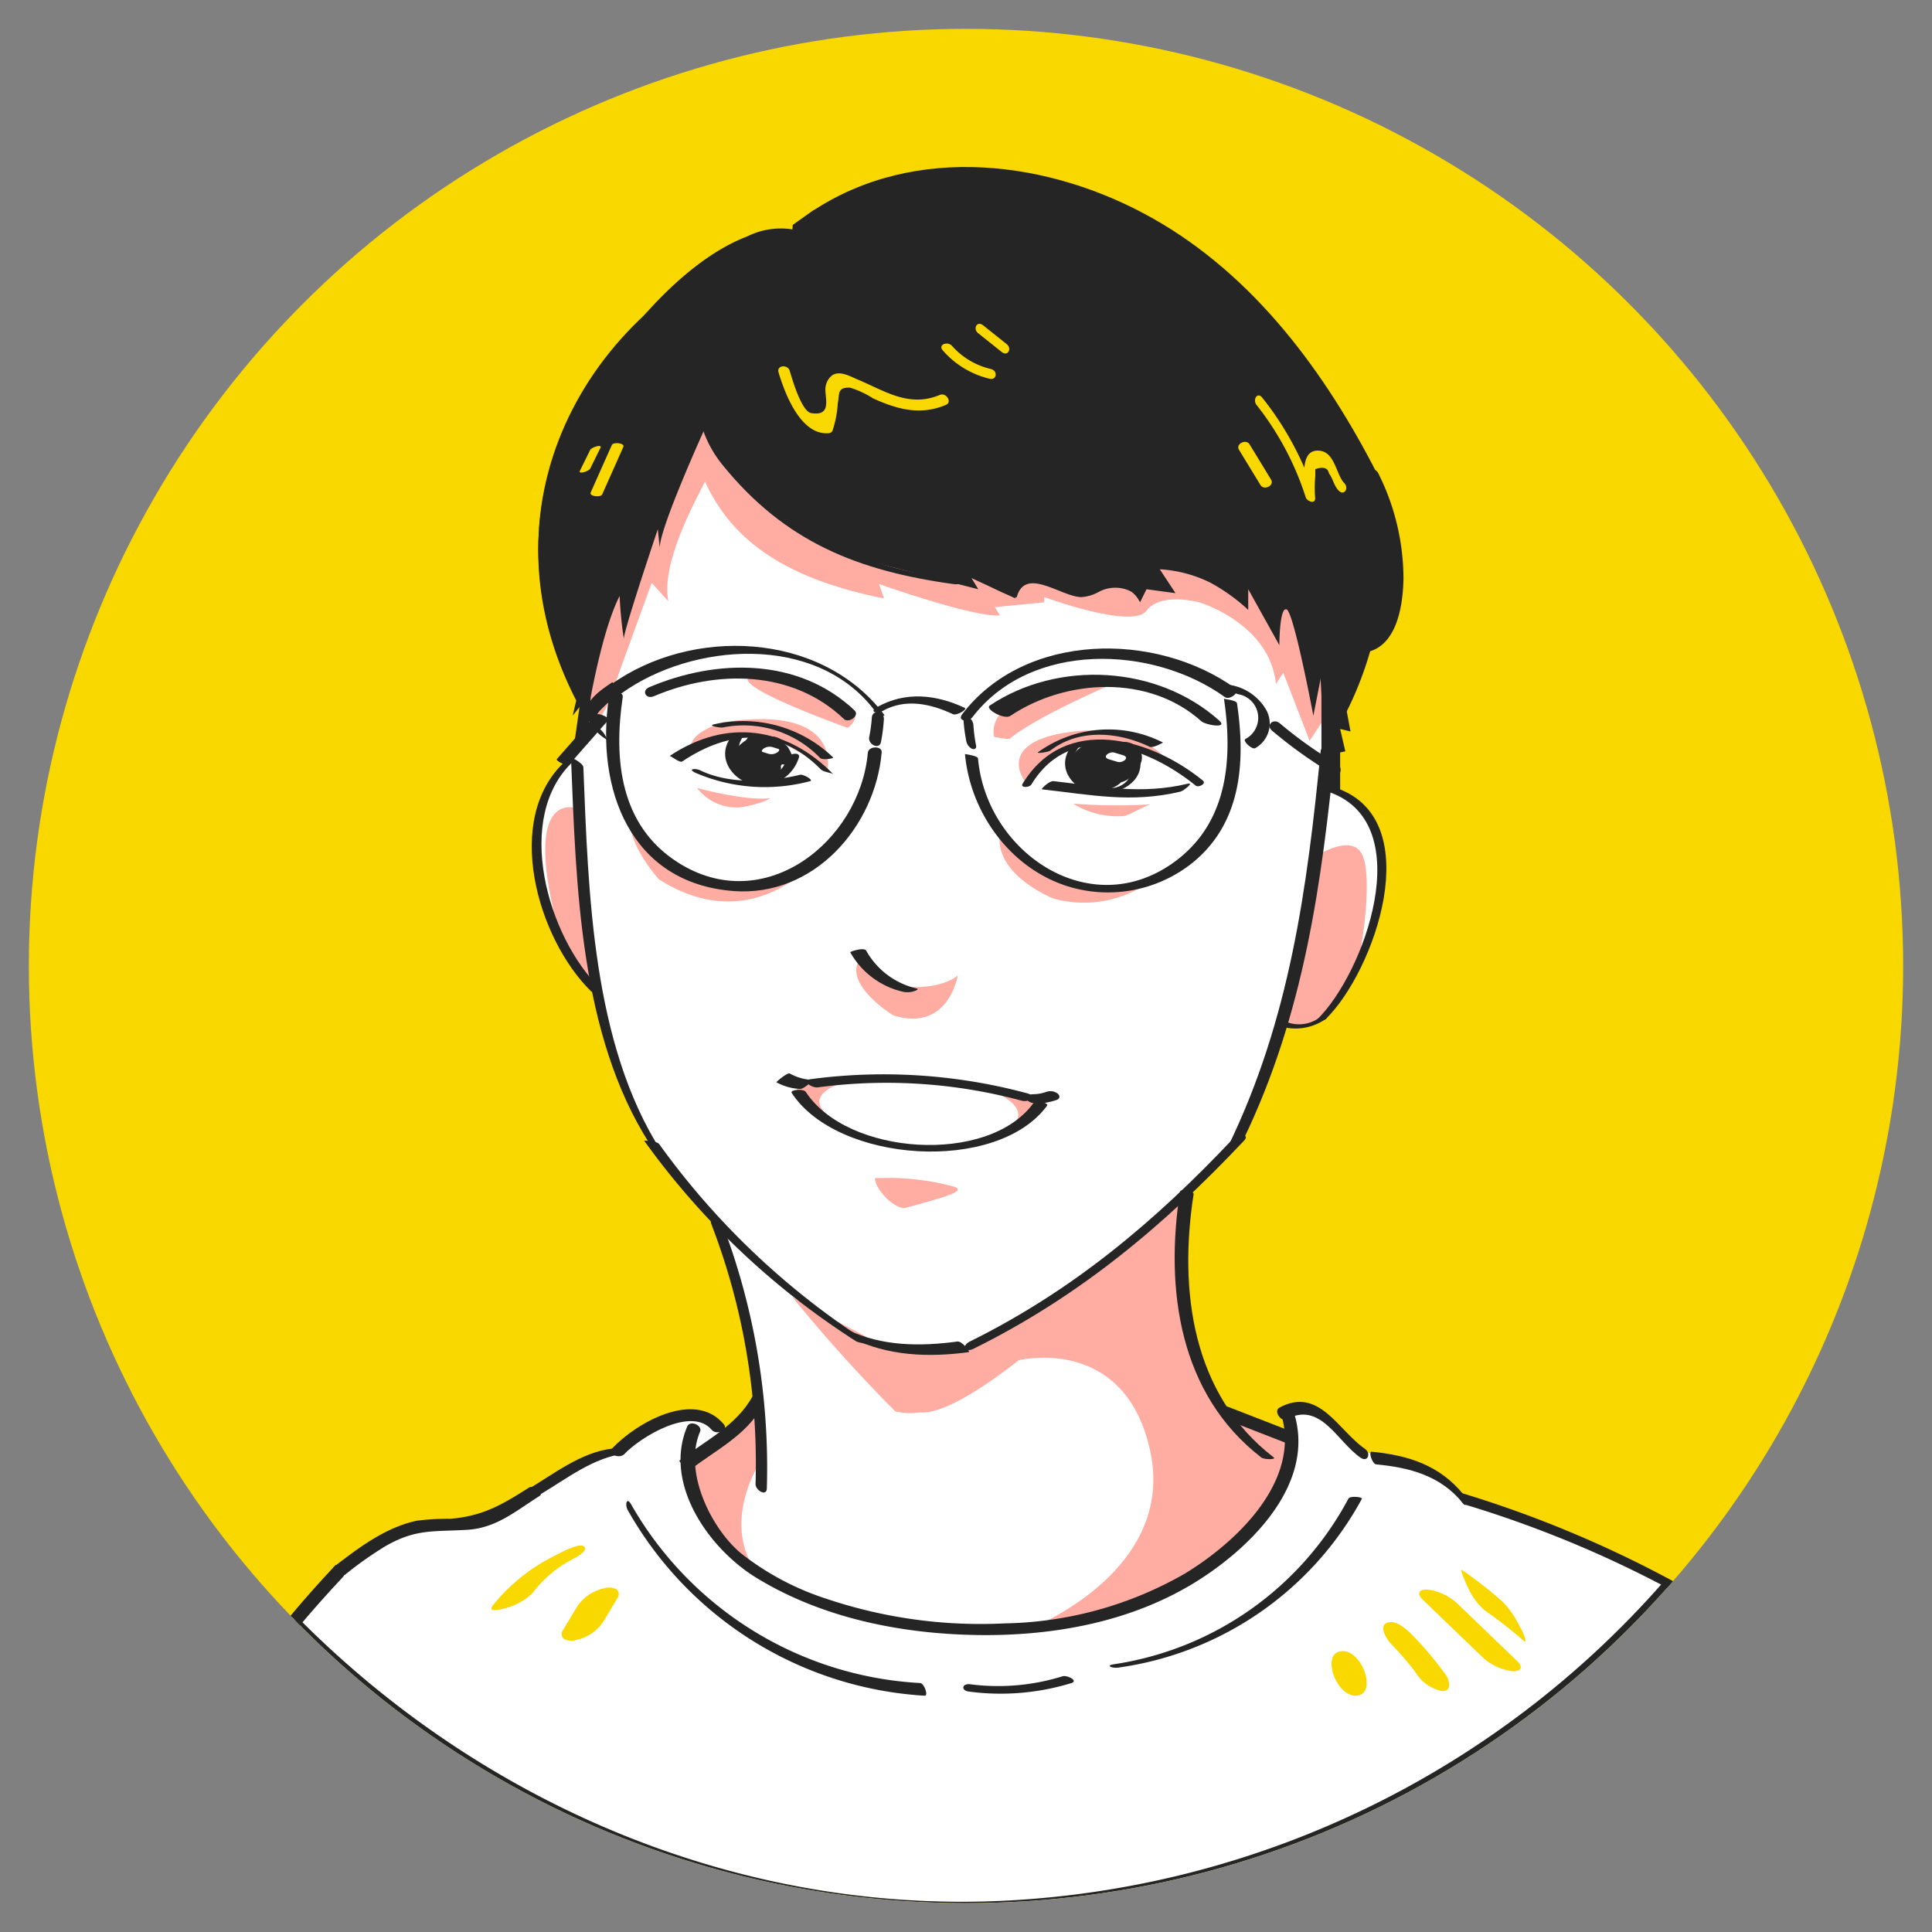 <svg xmlns="http://www.w3.org/2000/svg" xmlns:xlink="http://www.w3.org/1999/xlink" width="7.2cm" height="7.2cm" viewBox="0 0 204.094 204.094"><rect x="0" y="0" width="204.094" height="204.094" fill="#808080" stroke="none"/><defs><style>.cls-1{fill:none;}.cls-2{fill:#f9d800;}.cls-3{clip-path:url(#clip-path);}.cls-4{fill:#fff;}.cls-5{fill:#ffaca3;}.cls-6{fill:#252525;}</style><clipPath id="clip-path"><circle class="cls-1" cx="102.047" cy="102.047" r="99"/></clipPath></defs><title>頭像們_181225</title><g id="bk"><circle class="cls-2" cx="102.047" cy="102.047" r="99"/></g><g id="完成"><g class="cls-3"><path class="cls-4" d="M62.359,60.809l-.804,12.438-.66,5.617-1.051,1.196-.34.903s-5.339,4.801-2.122,13.635,4.977,9.448,4.977,9.448l2.266,7.136,2.714,6.883,2.708,4.239,5.776,6.96s4.668,14.251,4.18,19.209c0,0-8.286,7.143-9.428,7.176s8.608,16.486,8.608,16.486l29.167,7.047,14.5-6.333,15.833-14.917v-5.75l-9.084-2.902s-7.208-7.972-3.853-23.618l4.284-4.403,1.533-2.635,3.878-9.883.129-.555,2.071.257,2.071-.865,1.751-1.916,2.251-4.136,2.028-6.595.256-4.833-1.155-3.247S141.886,83.485,139.908,82.916l.508-7.018L139.709,57.097l-19.195-7.232L79.271,41.347,69.265,41.93Z"/><path class="cls-5" d="M134.792,72.229l.775-1.155,2.78,7.189,2.068-3.155,2.172-19.22L124.687,43.618,79.385,37.389l-5.499,5.378H72.848l-6.956,2.25L62.359,52.458s-1.261,9.809-1.385,10.293c-.124.484.776,7.976.776,7.976l-.855,8.64,1.464-1.665,1.739-3.064,4.748-13.068,1.752,1.943c-.75-3.94,2.544-10.017,3.875-12.625,2.127,4.528,6.29,9.857,18.91,12.326l-.528-1.52s10.074,3.57,12.783,3.319l-.541-.875,5.219-.511v-.551s9.32,3.438,10.801,1.438,5.571-.886,5.571-.886S134.111,65.819,134.792,72.229Z"/><path class="cls-5" d="M91.158,100.907c-2.69,2.749,3.211,6.356,3.211,6.356,5.849,1.821,6.805-4.211,6.805-4.211s-1.451,1.366-5.07,1.21A5.794,5.794,0,0,1,91.158,100.907Z"/><path class="cls-5" d="M109.723,73.246c-4.404,1.204-4.961,3.201-4.723,4.585a7.486,7.486,0,0,0,1.644.222c2.875-2.385,10.943-5.825,10.943-5.825S116.973,71.264,109.723,73.246Z"/><path class="cls-5" d="M80.467,154.144l-.465-5.672-3.628,4.021-4.092,2.334-4.184,3.437,4.551,8.463s10.824,4.662,7.146-.792S80.467,154.144,80.467,154.144Z"/><path class="cls-5" d="M139.098,152.493l-9.501-3.214c3.499,10.264,11.626,11.428,11.626,11.428l3.375-1.792Z"/><path class="cls-5" d="M139.086,90.402l-1.194,7.111-1.311,7.045-1.43,3.113c1.052,1.783,4.559-.095,4.559-.095s2.889-2.313,3.57-5.026,1.693-9.663.675-12.149S139.086,90.402,139.086,90.402Z"/><path class="cls-5" d="M61.555,94.018l-.66-8.63s-6.303-2.397-1.488,14.427l3.508,4.744-.556-3.652Z"/><path class="cls-5" d="M112.535,77.397c-7.688,1.259-4.051,5.445-4.051,5.445l3.078-3.199c5.277-3.308,11.746.669,11.746.669S120.223,76.139,112.535,77.397Z"/><path class="cls-5" d="M73.035,78.748c0,1.453,1.021-.199,1.021-.199l2.979-.723s3.83-.492,5.821.723,3.662,1.874,4.514,2.982c0,0,1.915-7.153-10.96-5.241C76.41,76.29,73.035,77.295,73.035,78.748Z"/><path class="cls-5" d="M113.348,84.889a8.991,8.991,0,0,0,5.438,1.312c.791-.255,1.957-.952,2.747-1.23A56.832,56.832,0,0,1,113.348,84.889Z"/><path class="cls-5" d="M78.302,85.275a12.793,12.793,0,0,0,2.408-.617c.233-.095.446-.221.673-.327l.012-.008c-2.775.305-7.754-1.084-7.754-1.084A5.242,5.242,0,0,0,78.302,85.275Z"/><path class="cls-5" d="M88.91,74.049a7.862,7.862,0,0,0-1.639-.579,11.047,11.047,0,0,0-6.908-2.252c-5.01.285,4.819,4.083,9.197,5.675C89.561,76.894,91.711,75.371,88.91,74.049Z"/><path class="cls-5" d="M92.409,124.468c.186,1.5,2.351,3.391,3.29,3.125,3.524-1,6.605-1.726,5.074-2.237A26.544,26.544,0,0,0,92.409,124.468Z"/><path class="cls-5" d="M105.903,119.704l1.666-.731,2.206-1.417.833-1.192-5.468-.955S110.054,117.36,105.903,119.704Z"/><path class="cls-5" d="M89.514,114.218h-2.783l-2.783.12.486,1.423,1.832,1.51,1.852,1.061C83.929,115.57,89.514,114.218,89.514,114.218Z"/><path class="cls-5" d="M66.521,86.908s7.465,11.72,19.271,4.287c0,0-6.569,7.818-16.194,1.693C69.598,92.889,66.694,89.678,66.521,86.908Z"/><path class="cls-5" d="M105.632,88.113s5.71,8.273,15.901,4.962a11.946,11.946,0,0,1-10.263,1.84S105.041,92.462,105.632,88.113Z"/><path class="cls-5" d="M133.764,154.097l-2.833-2.5c-8.594-8.636-5.188-25.937-5.188-25.937s-8.516,7.556-9.656,8.423-14.346,8.225-14.346,8.225H98.418s-5.872-.289-6.748-.961c-.547-.419-3.232-1.74-5.175-2.675l-0-0s-1.246-.738-2.82-1.685a162.763,162.763,0,0,0,10.905,12.108,6.986,6.986,0,0,0,2.566.111c2.456.22,6.779-2.624,10.48-5.516h0s11.306-2.778,13.908,9.742-12.423,18.47-12.423,18.47c15.918.798,26.04-14.211,26.04-14.211Z"/><path class="cls-6" d="M136.603,36.51c-11.661-15.254-26.286-17.46-26.286-17.46-10.156-3.705-24.469,3.214-24.469,3.214l-2.108,1.5-.029.472s-.048-.011-.134-.024a7.948,7.948,0,0,0-4.642.763C74.883,26.521,68.534,30.889,60.974,42.886c0,0-9.18,13.425-.103,31.115l-.369,1.599.719-.92-.628,4.38,1.569-1.281.235-4.131c.608-3.185,1.686-8.004,3.058-10.69a44.075,44.075,0,0,0,.437,4.494c.156-1.211,2.585-8.528,3.599-11.548l.2,1.971c-.007-2.154,4.918-12.947,4.918-12.947l-.142-.334.315-.444c.667,2.849,3.623,10.873,16.149,14.909l12.417,3.189-.719-1.181,4.636,2.147-.417-1.795h2.5l4,1.101s5.417-2.28,7.083,1.107l.686-1.38,3.064.413-1.662-2.522a13.869,13.869,0,0,1,5.33,1.408,19.529,19.529,0,0,1,4.013,2.883V62.248l3.288,5.907s0-4.058.764-3.78,2.827,11.234,2.827,11.234l1.167-5.928V70.995l-.312.269v9.959l.203-.248-.032,1.155.121-.309-.293,2.05,1.976-.36V79.488l.548-.117-.548-2.364,1.095.265-.458-2.462,1.245-4.291,1.435-2.364,1.663-2.073.377-3.835C149.181,51.398,136.603,36.51,136.603,36.51Z"/><path class="cls-4" d="M76.59,151.716,74.884,149.9l-3.274-.215a9.648,9.648,0,0,0-6.491,3.611l-3.022.848-7.135,4.384-5.24,2.179-5.608.5-5.023,2.36s-7.244,4.251-10.619,10.974c0,0-9.722,12.601-11.174,23.156s44.924,10.568,44.924,10.568l72.625-4.125,46.625-7,14.255-13.494-7.612-9.104s-22.092-15.026-33.393-16.013c0,0-4.208-5.504-10.125-5.009l-2.599-1.803s-5.084-5.423-5.992-2.438l.141,5.549s-3.659,7.935-6.854,9.311c0,0-10.646,7.616-21.546,7.871,0,0-21.275-.069-25.9-5.282,0,0-9.006-4.703-8.816-12.583Z"/><path class="cls-2" d="M58.727,164.277a19.683,19.683,0,0,0-6.654,5.293c-.635.806.788.465,1.151.357a6.48,6.48,0,0,0,3.02-1.62,12.506,12.506,0,0,1,4.164-3.554c.33-.167,1.816-.926,1.285-1.387-.503-.436-2.57.711-2.966.911Z"/><path class="cls-2" d="M60.925,169.782l-1.5,2.5a.666.666,0,0,0,.192.889,1.935,1.935,0,0,0,1.333.053,4.542,4.542,0,0,0,2.82-1.978l1.5-2.5a.666.666,0,0,0-.192-.889,1.935,1.935,0,0,0-1.333-.053,4.542,4.542,0,0,0-2.82,1.978Z"/><path class="cls-2" d="M156.788,170.079a46.686,46.686,0,0,1,4.222,3.295c.26.228.076-.4.088-.347a6.08,6.08,0,0,0-.64-1.359,9.171,9.171,0,0,0-1.781-2.518,46.686,46.686,0,0,0-4.222-3.295c-.331-.229.494,1.602.551,1.706a7.418,7.418,0,0,0,1.781,2.518Z"/><path class="cls-2" d="M150.311,169.003l6.244,6.006a5.667,5.667,0,0,0,3.187,1.53c.888.076,1.231-.391.517-1.077l-6.244-6.006a5.667,5.667,0,0,0-3.187-1.53c-.888-.076-1.231.391-.517,1.077Z"/><path class="cls-2" d="M146.913,173.621c.508.52,1,1.053,1.472,1.605q.333.39.653.79c.107.134.213.268.316.403q.133.171.049.064-.123-.157.122.169a4.278,4.278,0,0,0,2.811,1.99c1.095.052.795-1.168.37-1.749a36.81,36.81,0,0,0-3.346-4.002c-.615-.63-1.803-1.822-2.812-1.474-.972.335-.013,1.815.365,2.202Z"/><path class="cls-2" d="M143.188,179.132c2.375,0,.804-4.715-1.34-4.715-2.375,0-.804,4.715,1.34,4.715Z"/><path class="cls-2" d="M82.246,39.342c.687,2.295,2.354,6.68,5.321,6.421a.519.519,0,0,0,.368-.231,11.372,11.372,0,0,0,.567-2.912c.202-1.044-.074-1.71,1.281-1.67a9.649,9.649,0,0,1,2.45,1.136c2.581,1.169,4.988,1.818,7.682.69.72-.302.028-1.334-.623-1.061-3.287,1.377-5.831-.432-8.721-1.638-.717-.299-1.788-.935-2.6-.469a1.795,1.795,0,0,0-.732,1.13c-.284.901.896,3.301-1.543,2.901-1.043-.171-2.046-3.72-2.272-4.475-.205-.686-1.41-.596-1.178.179Z"/><path class="cls-2" d="M99.591,37.012a9.462,9.462,0,0,0,4.936,2.994c.803.192.886-.849.159-1.023a7.843,7.843,0,0,1-4.119-2.447c-.45-.51-1.523-.144-.976.476Z"/><path class="cls-2" d="M103.318,35.187l2.502,1.998c.647.516,1.107-.367.537-.822l-2.502-1.998c-.647-.516-1.107.367-.537.822Z"/><path class="cls-2" d="M132.743,42.781a30.893,30.893,0,0,1,5.19,9.749c.135.418,1,.779,1.003.101a12.548,12.548,0,0,1,.008-2.302l.003-.767q1.274-.438,1.439.445c.44.552.492,1.259,1.033,1.818.578.598,1.103-.253.6-.773-.937-.969-.99-3.554-2.927-3.446-1.893.105-1.2,3.519-1.204,4.622l1.003.101a32.757,32.757,0,0,0-5.548-10.321c-.517-.653-1.04.218-.6.773Z"/><path class="cls-2" d="M130.886,47.518l2.276,3.734c.36.591,1.499.049,1.112-.586l-2.276-3.734c-.36-.591-1.499-.049-1.112.586Z"/><path class="cls-2" d="M62.343,47.534l-1.086,2.208c-.198.402.951.049,1.094-.243l1.086-2.208c.198-.402-.951-.049-1.094.243Z"/><path class="cls-2" d="M64.635,47.008,62.396,52.031c-.18.404,1.061.551,1.216.201l2.238-5.022c.18-.404-1.061-.551-1.216-.201Z"/><path class="cls-6" d="M60.322,80.068c.537,13.369.901,29.208,8.326,40.79.193.301,1.396,1.053,1.233.799-7.33-11.435-7.725-27.381-8.256-40.609-.017-.424-1.308-1.103-1.303-.98Z"/><path class="cls-6" d="M68.051,120.505a81.474,81.474,0,0,0,22.382,21.182c.299.188,1.685.381,1.45.233a81.167,81.167,0,0,1-22.242-21.053c-.268-.363-1.601-.378-1.589-.362Z"/><path class="cls-6" d="M89.919,141.335c3.885,1.915,8.18,2.077,12.413,1.505.224-.03-.723-1.186-1.185-1.123-3.895.527-8.021.521-11.62-1.253-.962-.474.009.683.392.872Z"/><path class="cls-6" d="M139.522,79.263c-1.437,14.6-3.27,28.35-9.715,41.7.026-.054,1.346-.168,1.532-.553,6.441-13.341,8.307-27.173,9.745-41.785-.007.073-1.523.236-1.562.638Z"/><path class="cls-6" d="M130.297,120.251c-8.278,8.78-16.97,16.089-27.848,21.467-.908.449-.524,1.217.388.766,11.132-5.504,20.07-12.957,28.554-21.956.755-.801-.657-.74-1.095-.276Z"/><path class="cls-6" d="M89.823,100.601A8.588,8.588,0,0,0,95.39,104.769a2.275,2.275,0,0,0,1.155-.054c.095-.032.628-.213.272-.298a8.229,8.229,0,0,1-5.317-3.997c-.213-.381-1.722.102-1.678.181Z"/><path class="cls-6" d="M59.718,80.415c-6.637,6.062-2.932,18.786,2.738,24.32.205.2,1.115-.159.916-.353-5.516-5.383-9.205-18.115-2.759-24.003.241-.22-.699-.144-.896.035Z"/><path class="cls-6" d="M140.538,83.719c9.302,3.409,3.567,19.134-1.389,23.971-.239.234.705.151.896-.035,5.16-5.036,10.752-20.883,1.287-24.352-.246-.09-1.131.293-.793.417Z"/><path class="cls-6" d="M135.169,108.388a5.553,5.553,0,0,0,4.92-.776c.414-.291-.561-.211-.76-.07a3.65,3.65,0,0,1-3.364.438c-.242-.08-1.12.301-.796.409Z"/><path class="cls-6" d="M108.947,82.882c4.221-6.948,12.382-3.944,17.359.105.302.245,1.178-.193.763-.531-5.585-4.543-14.563-7.036-19.048.347-.266.438.724.411.926.078Z"/><path class="cls-6" d="M113.178,78.858c-1.738,2.197.192,4.699,2.649,4.948,1.993.201,4.637-.842,4.656-3.131.002-.263-.891-.101-.894.24-.038,4.519-8.707,1.908-5.58-2.044.24-.303-.654-.236-.831-.012Z"/><path class="cls-6" d="M110.071,83.383c5.191.586,9.479,1.475,14.644.24.305-.073,1.473-1.004.772-.836-4.991,1.193-9.222.291-14.2-.27-.431-.049-1.357.85-1.216.866Z"/><path class="cls-6" d="M110.98,79.275c3.031-2.325,7.151-1.967,10.462-.387.361.172,1.418-.446,1.422-.443a12.699,12.699,0,0,0-13.211,1.022c-.203.156,1.069.007,1.327-.191Z"/><path class="cls-6" d="M72.075,80.437c4.905-3.286,10.179-3.714,14.636.842.29.296,1.174.357,1.318.505-4.906-5.015-11.296-5.938-17.304-1.913.124-.083,1.052.765,1.349.566Z"/><path class="cls-6" d="M77.02,78.177c-1.304,2.195.672,4.54,2.91,4.751a4.15,4.15,0,0,0,4.46-2.892c.22-.685-1.14-.417-1.3.079a2.376,2.376,0,0,1-3.499,1.613,2.621,2.621,0,0,1-1.271-3.631c.342-.575-1.04-.358-1.3.079Z"/><path class="cls-6" d="M73.464,81.637a18.543,18.543,0,0,0,12.112.884c.421-.102-.727-.756-1.056-.676-3.26.793-7.452,1.037-10.542-.464-.501-.243-1.402-.174-.515.257Z"/><path class="cls-6" d="M76.384,76.845A11.195,11.195,0,0,1,86.625,80.064c.269.277,1.487.055,1.38-.055a13.718,13.718,0,0,0-12.62-3.482c-.635.144.725.381.999.318Z"/><path class="cls-6" d="M84.622,25.572c-8.992,3.154-14.781,15.548-8.295,23.544,6.621,8.163,14.307,11.187,24.414,12.59.844.117.919-.374.064-.493C91.465,59.916,81.13,56.35,76.367,47.311c-4.222-8.013,1.451-18.513,9.475-21.327.399-.14-.88-.531-1.22-.412Z"/><path class="cls-6" d="M102.742,60.663a13.835,13.835,0,0,0,4.618,2.456l.036.002c.878-3.321,4.646-.111,6.807-.042a4.391,4.391,0,0,0,1.932-.585,3.676,3.676,0,0,1,3.55.101c-.181-.086-.543-.886-.924-1.067-2.086-.989-2.204-.439-4.064.242-2.313.848-5.63-1.03-7.803-1.777l-.036-.002c-.558,3.053-3.17,1.044-4.725-.176-.455-.357.439.716.607.848Z"/><path class="cls-6" d="M86.865,23.324c10.054-6.667,23.375-5.503,33.731-.108,10.876,5.666,18.382,15.748,23.859,26.445.171.335,1.382,1.075,1.041.409-5.493-10.729-12.968-20.901-23.635-26.956-10.899-6.187-25.183-8.008-36.051-.802-.295.196.658,1.276,1.056,1.012Z"/><path class="cls-6" d="M144.384,49.799a24.781,24.781,0,0,1,2.209,7.525c.49,2.642.839,9.311-2.619,10.388-.701.218.282,1.234.778,1.079,2.91-.906,3.473-5.051,3.509-7.738a24.88,24.88,0,0,0-2.695-11.123c-.248-.448-1.585-.861-1.182-.132Z"/><path class="cls-6" d="M82.904,24.693c-19.954,6.288-32.342,27.494-22.699,47.362.181.374,1.483-.255,1.299-.634C52.312,52.481,63.284,31.526,82.809,25.374c.602-.19,1.034-.976.095-.68Z"/><path class="cls-6" d="M139.269,67.269l.508,9.556c.04.744,1.327,1.274,1.279.364l-.508-9.556c-.04-.744-1.327-1.274-1.279-.364Z"/><path class="cls-6" d="M143.539,67.825a37.185,37.185,0,0,1-3.194,7.874c-.388.711.878,1.419,1.292.66a37.185,37.185,0,0,0,3.194-7.874c.215-.774-1.063-1.483-1.292-.66Z"/><path class="cls-6" d="M73.428,43.647a36.846,36.846,0,0,0-5.351,8.93c-.095.226,1.172.407,1.309.39.712-.089.491.015,1.059-.418l-1.389-.37a59.589,59.589,0,0,0-2.548,7.75c-.055.215,1.364.57,1.424.335a59.589,59.589,0,0,1,2.548-7.75c.076-.188-1.218-.501-1.389-.37l-.899.378,1.309.39A36.846,36.846,0,0,1,74.852,43.982c.021-.026-1.183-.634-1.424-.335Z"/><path class="cls-6" d="M65.435,59.91A36.858,36.858,0,0,0,61.082,72.803c-.054.374.866,1.435.944.887A36.344,36.344,0,0,1,66.349,60.995c.198-.353-.707-1.456-.914-1.085Z"/><path class="cls-6" d="M65.67,73.235c7.385-5.312,20.443-6.39,26.691,1.775.17.222,1.389.942.988.417-6.695-8.748-20.332-9.207-28.83-3.094-.141.102.842,1.125,1.152.902Z"/><path class="cls-6" d="M64.321,73.676c-1.42,9.601,2.214,19.637,13.194,20.454,8.418.627,14.917-6.711,15.626-14.649.064-.712-1.397-.695-1.463.036-.837,9.369-10.935,17.418-20.068,11.589-6.121-3.906-6.802-10.869-5.826-17.467.103-.697-1.355-.688-1.463.036Z"/><path class="cls-6" d="M92.097,75.825a16.135,16.135,0,0,1-.275,2.04c-.15.769,1.072,1.406,1.249.497a18.837,18.837,0,0,0,.301-2.39c.054-.826-1.213-1.09-1.274-.146Z"/><path class="cls-6" d="M130.488,72.708c-8.334-5.995-22.164-5.987-28.834,2.728-.582.761.643.884,1.056.345,6.2-8.102,19.075-7.617,26.688-2.14.5.36,1.657-.524,1.089-.932Z"/><path class="cls-6" d="M129.297,73.804c.965,6.521.379,13.275-5.394,17.364-8.894,6.299-19.708-1.219-20.585-11.031-.029-.326-1.375-.455-1.378-.491.6,6.713,5.489,12.982,12.267,14.344a14.304,14.304,0,0,0,11.729-2.815c5.216-4.196,5.658-10.666,4.739-16.879-.051-.343-1.369-.429-1.378-.491Z"/><path class="cls-6" d="M101.78,76.021a17.481,17.481,0,0,0,.288,2.215,1.184,1.184,0,0,0,.585.853c.25.116.524.004.461-.316a17.481,17.481,0,0,1-.288-2.215,1.128,1.128,0,0,0-.585-.853c-.281-.13-.481.006-.461.316Z"/><path class="cls-6" d="M93.213,75.121c2.405-1.372,5.081-.788,7.443.319.41.192,1.579-.511,1.256-.662-3.023-1.417-6.293-1.768-9.276-.068-.86.491.012.733.576.411Z"/><path class="cls-6" d="M130.854,73.347a2.527,2.527,0,0,1,.714,4.719c-.354.203.708,1.155,1.037.967a2.984,2.984,0,0,0,1.198-3.966,5.414,5.414,0,0,0-3.792-2.697c-.343-.073-.071.354-.011.448a1.439,1.439,0,0,0,.854.53Z"/><path class="cls-6" d="M64.652,72.092c-1.059.72-3.059,2.002-2.678,3.53a4.818,4.818,0,0,0,2.039,2.456c.243.168-.008-.245-.035-.301a2.305,2.305,0,0,0-.629-.78c-.365-.253-.522-.275-.544-.72a2.193,2.193,0,0,1,.704-1.338,10.784,10.784,0,0,1,2.015-1.673c.118-.08-.72-1.278-.873-1.174Z"/><path class="cls-6" d="M134.42,77.222a47.851,47.851,0,0,0,6.358,4.535c.847.441,1.178-.678.427-1.069a45.427,45.427,0,0,1-6.04-4.307c-.722-.539-1.483.29-.745.841Z"/><path class="cls-6" d="M60.192,80.695l4.101-4.664c.138-.157-1.08-.835-1.375-.498l-4.101,4.664c-.138.157,1.08.835,1.375.498Z"/><path class="cls-6" d="M75.16,129.35a70.391,70.391,0,0,1,4.655,27.408c-.019.684,1.168,1.377,1.193.475a72.402,72.402,0,0,0-4.762-28.102c-.293-.769-1.429-.68-1.086.219Z"/><path class="cls-6" d="M124.651,125.898c-1.595,10.252-.112,21.373,8.604,28.078.28.215,1.634.238,1.288-.028-8.632-6.641-10.029-17.657-8.452-27.794.056-.36-1.386-.609-1.44-.257Z"/><path class="cls-6" d="M79.488,147.517c-1.699,3.105-5.024,4.692-7.72,6.789-.054.042.886,1.151,1.028,1.041,2.697-2.097,6.02-3.683,7.72-6.789.119-.218-1.033-1.032-1.028-1.041Z"/><path class="cls-6" d="M72.597,150.691c-2.564,6.076,2.317,12.927,7.291,15.976,6.866,4.209,15.1,5.892,23.073,6.05,8.26.164,16.794-1.371,23.826-5.901,5.661-3.647,12.18-10.252,9.913-17.561-.211-.68-1.64-.77-1.387.045,2.205,7.108-4.652,13.582-10.139,16.929a39.531,39.531,0,0,1-19.027,5.263,51.102,51.102,0,0,1-18.823-2.593,28.922,28.922,0,0,1-9.047-4.811c-3.132-2.603-6.118-8.594-4.328-12.836.293-.695-1.057-1.259-1.351-.562Z"/><path class="cls-6" d="M129.449,149.939l6.266,2.438c.884.344,1.103-1.007.295-1.321l-6.266-2.438c-.884-.344-1.103,1.007-.295,1.321Z"/><path class="cls-6" d="M135.887,149.936c3.616-1.954,5.338,2.326,7.833,4.048.789.545,1.135-.472.47-.93-2.852-1.969-4.853-6.612-9.034-4.354-.651.352.175,1.536.731,1.236Z"/><path class="cls-6" d="M145.375,154.695c3.52.332,6.793,1.183,9.13,4.064.592.73.375-.536.106-.867-2.521-3.108-5.863-4.171-9.709-4.534-.372-.035.065,1.298.473,1.337Z"/><path class="cls-6" d="M154.775,158.946a118.407,118.407,0,0,1,33.3,16.076c.779.549.523-.653.082-.964a120.204,120.204,0,0,0-33.815-16.354c-.595-.184-.005,1.106.433,1.242Z"/><path class="cls-6" d="M65.953,153.61c1.737-1.829,7.109-5.09,9.233-2.559.49.584,1.833.071,1.271-.6-3.072-3.659-9.195-.173-11.76,2.528-.598.629.734,1.18,1.256.63Z"/><path class="cls-6" d="M57.113,157.846c2.749-1.641,5.595-3.891,8.866-4.282-.102.012-.893-.586-1.307-.537-3.271.391-6.116,2.64-8.866,4.282-.047.028,1.007.716,1.307.537Z"/><path class="cls-6" d="M36.424,166.374a38.603,38.603,0,0,1,4.327-3.059c3.196-1.814,4.921-1.492,8.579-1.706,3.076-.18,5.08-1.935,7.692-3.593.485-.308-.679-1.16-1.124-.878-2.829,1.795-4.803,2.996-8.303,3.306A25.857,25.857,0,0,0,44.02,160.648c-3.321.719-6.078,2.822-8.72,4.848-.473.363.712,1.194,1.124.878Z"/><path class="cls-6" d="M187.66,175.02a59.568,59.568,0,0,1,13.336,19.431c3.445,8.454,3.565,18.266,3.204,27.24-.033.829,1.384,1.188,1.419.315.372-9.256.274-19.22-3.284-27.926a61.298,61.298,0,0,0-13.765-20.02.662.662,0,1,0-.911.96Z"/><path class="cls-6" d="M35.443,165.335c-6.826,7.27-12.964,15.281-16.482,24.702C16.076,197.766,15.278,205.909,15.189,214.102c-.004.331.902,1.342.907.908.088-8.13.908-16.217,3.77-23.883,3.502-9.382,9.62-17.355,16.415-24.592.261-.278-.67-1.378-.838-1.199Z"/><path class="cls-6" d="M106.719,75.631c5.913-3.954,14.672-4.391,20.175.55.481.432,2.869.806,1.909-.056-6.507-5.843-17.01-6.433-24.246-1.594-.555.371,1.53,1.523,2.162,1.1Z"/><path class="cls-6" d="M69.066,73.553c6.633-2.827,14.646-2.785,20.096,2.411.494.471,1.679-.37,1.122-.902C84.397,69.45,75.698,69.565,68.573,72.602c-.842.359-.335,1.305.493.952Z"/><path class="cls-6" d="M116.841,78.964c-1.282-.173-2.874.208-3.293,1.611a2.341,2.341,0,0,0,2.061,2.798,3.075,3.075,0,0,0,3.457-1.55,2.057,2.057,0,0,0-1.428-2.882,3.847,3.847,0,0,0-3.732,1.259c-.92,1.123-.136,2.21,1.014,2.7a3.358,3.358,0,0,0,3.723-.728c.864-.921,1.179-2.644-.01-3.458a3.896,3.896,0,0,0-3.853.128c-.996.581-1.73,2.048-.55,2.882a3.153,3.153,0,0,0,3.57-.253,1.548,1.548,0,0,0-.533-2.769,3.071,3.071,0,0,0-3.829.96,1.867,1.867,0,0,0,1.306,2.791c1.134.293,2.716-.201,2.879-1.522.171-1.394-1.439-2.108-2.608-1.783-1.513.419-2.286,2.317-.798,3.305a2.863,2.863,0,0,0,3.779-.738c.917-1.35-.469-2.683-1.858-2.008a1.297,1.297,0,0,0-.735,1.602c.316.736,1.23.877,1.934.928,1.148.083,2.229-1.372.899-2.015q-.3-.377-.334-.095l-.588.962-.254-.19.735-.575c-.099.045-.939,1.272.228.19.111-.103.792-.963.265-.458l-.875.416q-.402-.066.048.153a1.86,1.86,0,0,1,.381.426l1.351-1.696q-.246 0-.239-.27L118.11,80.46q-.208-.063-.173.102l.34-.766-.092.111.875-.416-.136.022,1.06.384q-.203-.225-.072-.004l-.55.69.194-.098-1.235.154.208-.874.943-.221a.105.105,0,0,0,.127-.027l-.34.766-.617.228-.744-.386.665-.767.899,1.663.063-.054-1.735.22.084.048-.379-.701q.705-.664.158-.776a1.964,1.964,0,0,0-.438-.119,1.573,1.573,0,0,0-.793.045,1.393,1.393,0,0,0-.987,1.031c-.197,1.163,1.024,1.643,1.957,1.628a1.11,1.11,0,0,0,.836-1.883,2.738,2.738,0,0,0-3.662.112c-.991,1.036-.086,2.231,1.146,2.351a1.538,1.538,0,0,0,1.366-2.623,1.832,1.832,0,0,0-3.067,1.012,1.354,1.354,0,0,0,2.46,1.001,1.504,1.504,0,0,0-1.544-2.464c-1.071.274-2.293,1.693-1.159,2.64,1.032.861,3.106.507,3.395-.928.343-1.702-2.091-2.484-3.245-1.56-1.364,1.092.16,2.624,1.413,2.83a1.493,1.493,0,0,0,1.377-.652c.915-1.173-.725-2.268-1.801-1.749-1.203.581-1.129,2.067.241,2.299,1.373.232,2.211-1.81.607-2.082l-.121-.021.744.386.097.284-.34.766.148-.117-1.191.417.192.031-.744-.386.022-.607,1.377-.652a1.795,1.795,0,0,0-.182-.293l-.107.803.104-.147-.735.575.55-.864.141.784-.107.17-.933.01q-.261-.616-.367-.109l.55-.69-.108.054,1.235-.154-.109-.033.584.56q-.013-.399-.233.224l-.943.221q-.149-.022-.144-.196l.55-.69-.192.094.943-.221q-.775.895-.175,1.089a.489.489,0,0,1,.274.21l.836-1.883.503.301-.588.962.116-.06-.943.221a3.412,3.412,0,0,0,2.296.042,1.761,1.761,0,0,0,1.198-1.481.874.874,0,0,0-.379-.701l-.084-.048a1.461,1.461,0,0,0-1.735.22l-.063.054c-.811.696-.037,1.803.899,1.663,1.002-.15,2.222-1.056,1.694-2.22a1.698,1.698,0,0,0-2.797-.18,1.639,1.639,0,0,0,1.158,2.551,1.621,1.621,0,0,0,1.968-1.831,1.674,1.674,0,0,0-2.774-.616,1.476,1.476,0,0,0,.797,2.453,1.494,1.494,0,0,0,1.645-1.979,2.283,2.283,0,0,0-2.843-1.081,1.167,1.167,0,0,0-.842,1.377,2.177,2.177,0,0,0,1.991,1.524c.826.072,2.02-.82,1.351-1.696-.815-1.067-2.61-2.108-3.653-.684a2.155,2.155,0,0,0,1.41,3.189c1.338.242,3.071-1.017,2.288-2.461-.783-1.444-2.936-.969-3.579.342a1.784,1.784,0,0,0,2.293,2.431,1.954,1.954,0,0,0,.659-3.286,2.208,2.208,0,0,0-3.535,1.021c-.443,1.696,1.643,2.683,2.95,1.814,1.672-1.112.384-3.148-1.312-3.093-.844.027-1.934.431-2.014,1.398-.077.926.895,1.418,1.599,1.757l.899-2.015q-.577-.175-.221.15l-.107.803.084-.12-.735.575.149-.039-.933.01c.101.025-.414-1.291-.585-1.113a2.034,2.034,0,0,0,.483.23l.145-.605-.164.018c-.231-.038-.194.417-.111.478.018.013.446-.146.497-.152.395-.05.882.227.341.611-.361.256-.602-.244-.87-.186-.097.021-.179.374.036.375.169.001.327-.248.531-.238.342.017.455.289.128.399-.157.053-1.2-.412-.376-.301,1.376.186,2.222-1.864.607-2.082Z"/><path class="cls-6" d="M80.439,77.867a.938.938,0,0,0-1.496.125c-.461.742.105,1.838.486,2.489.368.627.879,1.338,1.674,1.375a1.211,1.211,0,0,0,1.245-1.452c-.188-1.317-1.615-3.666-3.074-2.27a1.789,1.789,0,0,0-.62,1.849,3.751,3.751,0,0,0,1.256,2.041,2.104,2.104,0,0,0,2.144-.026c.689-.505.451-1.312.163-1.982-.573-1.333-2.156-2.984-3.628-1.621-1.013.939.206,3.406,1.464,3.531a1.772,1.772,0,0,0,1.739-1.224,3.481,3.481,0,0,0-.861-2.272,1.45,1.45,0,0,0-2.178-.201c-.793.55-1.31,1.046-.942,1.998.311.804.753,1.601,1.68,1.634a3.09,3.09,0,0,0,1.52-.341c.493-.256.83-.708,1.354-.9.382-.14-.75-2.032-1.031-2.161a7.979,7.979,0,0,1-1.123-.549L81.244,79.67l-.04-.14-.002.402c.32-.246.815.127,1.05.344l-.596-.877.154.296-.365-1.133q-.12.382-.487.169l.845,1.44-.06-.181.116.57c.043-.638.759-.653,1.169-.361l-.847-1.25.095.233-.226-.841-.617.081.711,1.295-.066-.168.074.64c.34-.368.856-.167,1.229.034l-.847-1.25.086.199-.184-.911a.765.765,0,0,1-.981.045l.395.427-.113-.171.636,1.734a1.156,1.156,0,0,1,.966.327l-.785-1.935-.199-.002,1.031,2.161.422-.071c.328.057-.058-.801-.102-.904-.127-.295-.467-1.162-.847-1.25l-.07.035.827,1.727-.008-.185-1.196-1.751.04.215a3.986,3.986,0,0,0,.678,1.526c.08.113.612.733.518.225l-.04-.215a3.986,3.986,0,0,0-.678-1.526c-.106-.151-.54-.723-.518-.225.031.719.613,2.147,1.397,2.329l-.949-2.154c-.336-.059-.276-.085-.586.058-.395.181.748,2.027,1.031,2.161.178.085.179.089.363.016.364-.144-.637-1.763-.785-1.935a1.899,1.899,0,0,0-1.622-.793c-.273.008.57,1.635.636,1.734.33.498,1.08,1.158,1.653.567.173-.179-.115-.751-.184-.911a3.53,3.53,0,0,0-.878-1.409c-.362-.278-1.102-.464-1.449-.089-.133.144.018.498.074.64a3.873,3.873,0,0,0,1.306,1.984c.631.353.914-.14.749-.728a3.437,3.437,0,0,0-1.194-1.947.82.82,0,0,0-1.312.631,3.605,3.605,0,0,0,.887,1.977c.29.344.948.707,1.092.011.16-.774-1.543-3.6-2.553-2.824-.097.074-.022.33-.002.402a4.516,4.516,0,0,0,.753,1.573,3.56,3.56,0,0,0,1.444.875l-1.031-2.161c-.524.192-.863.642-1.354.9-.451.236-1.592.612-2.022.186l.961,2.01c.097-.8,1.893-2.018,2.611-1.372l-.735-1.169c-.054-.125-.883.526-.973.569-.325.157-.865.337-1.142-.008l.787,1.533c-.105-.413.71-.824.979-.91a1.792,1.792,0,0,1,.724-.07c.049.005.918.21.8.288L81.307,79.334l-.18.339a2.971,2.971,0,0,1-.524.327,1.693,1.693,0,0,1-1.694-.213l.735,1.169c.109.261.767-.704.97-.847.182-.129.486-.128.627-.228q.517.081.059-.427-.141-.8-.457-.047a1.243,1.243,0,0,1-.493.255c-.092.022-.722-.103-.737-.09l.408.705a.757.757,0,0,1,1.142-.415c.391.319.168-.407.119-.552a3.394,3.394,0,0,0-.845-1.44Z"/><path class="cls-4" d="M80.599,79.448l.624.192a1.141,1.141,0,0,0,.85-.131c.123-.071.402-.317.124-.403l-.624-.192a1.141,1.141,0,0,0-.85.131c-.123.071-.402.317-.124.403Z"/><path class="cls-4" d="M117.142,80.21c.308.094.618.182.927.276.519.158,1.352-.469.569-.707-.308-.094-.618-.182-.927-.276-.519-.158-1.352.469-.569.707Z"/><path class="cls-6" d="M66.318,159.531a38.667,38.667,0,0,0,31.354,19.602c.435.026-.037-1.313-.473-1.339a37.493,37.493,0,0,1-30.525-18.87c-.493-.864-.67.058-.357.607Z"/><path class="cls-6" d="M102.359,178.696a25.422,25.422,0,0,0,10.818-.898c.79-.242-.456-.864-.928-.719a22.922,22.922,0,0,1-9.759.845c-.867-.112-1.016.659-.131.773Z"/><path class="cls-6" d="M118.094,176.169a34.714,34.714,0,0,0,25.769-17.828c.114-.205-1.241-.343-1.414-.031a33.742,33.742,0,0,1-24.763,17.498c-.997.145-.144.442.408.361Z"/><path class="cls-6" d="M175.595,167.259a99.1,99.1,0,0,1-68.448,33.473c-28.073,1.698-55.315-9.576-75.15-29.314-.378-.376-1.612-.443-.936.23,19.413,19.318,46.123,30.956,73.649,30.136a99.943,99.943,0,0,0,72.201-33.881c.278-.317-.959-1.051-1.316-.644Z"/><path class="cls-6" d="M86.395,114.868a54.915,54.915,0,0,1,21.55,1.411c.781.208,1.656-.493.557-.786a58.346,58.346,0,0,0-22.85-1.493c-1.088.142.113.951.744.869Z"/><path class="cls-6" d="M109.43,116.566a6.6,6.6,0,0,0,2.199-.375c.341-.121.368-.431.112-.659a1.296,1.296,0,0,0-1.176-.2,4.254,4.254,0,0,1-1.425.26c-.275.002-.757.1-.678.475.075.356.677.501.968.499Z"/><path class="cls-6" d="M82.031,114.338a5.793,5.793,0,0,0,2.468.697c.292.011.693-.333.917-.494.063-.045.548-.45.406-.456a5.523,5.523,0,0,1-2.38-.673c-.174-.098-.64.266-.776.355-.049.032-.702.533-.635.57Z"/><path class="cls-6" d="M83.638,115.463c4.843,7.389,21.642,8.548,26.964,1.356.25-.338-1.201-.602-1.478-.227-4.786,6.467-19.585,5.49-23.994-1.236-.253-.386-1.721-.243-1.492.107Z"/></g></g></svg>